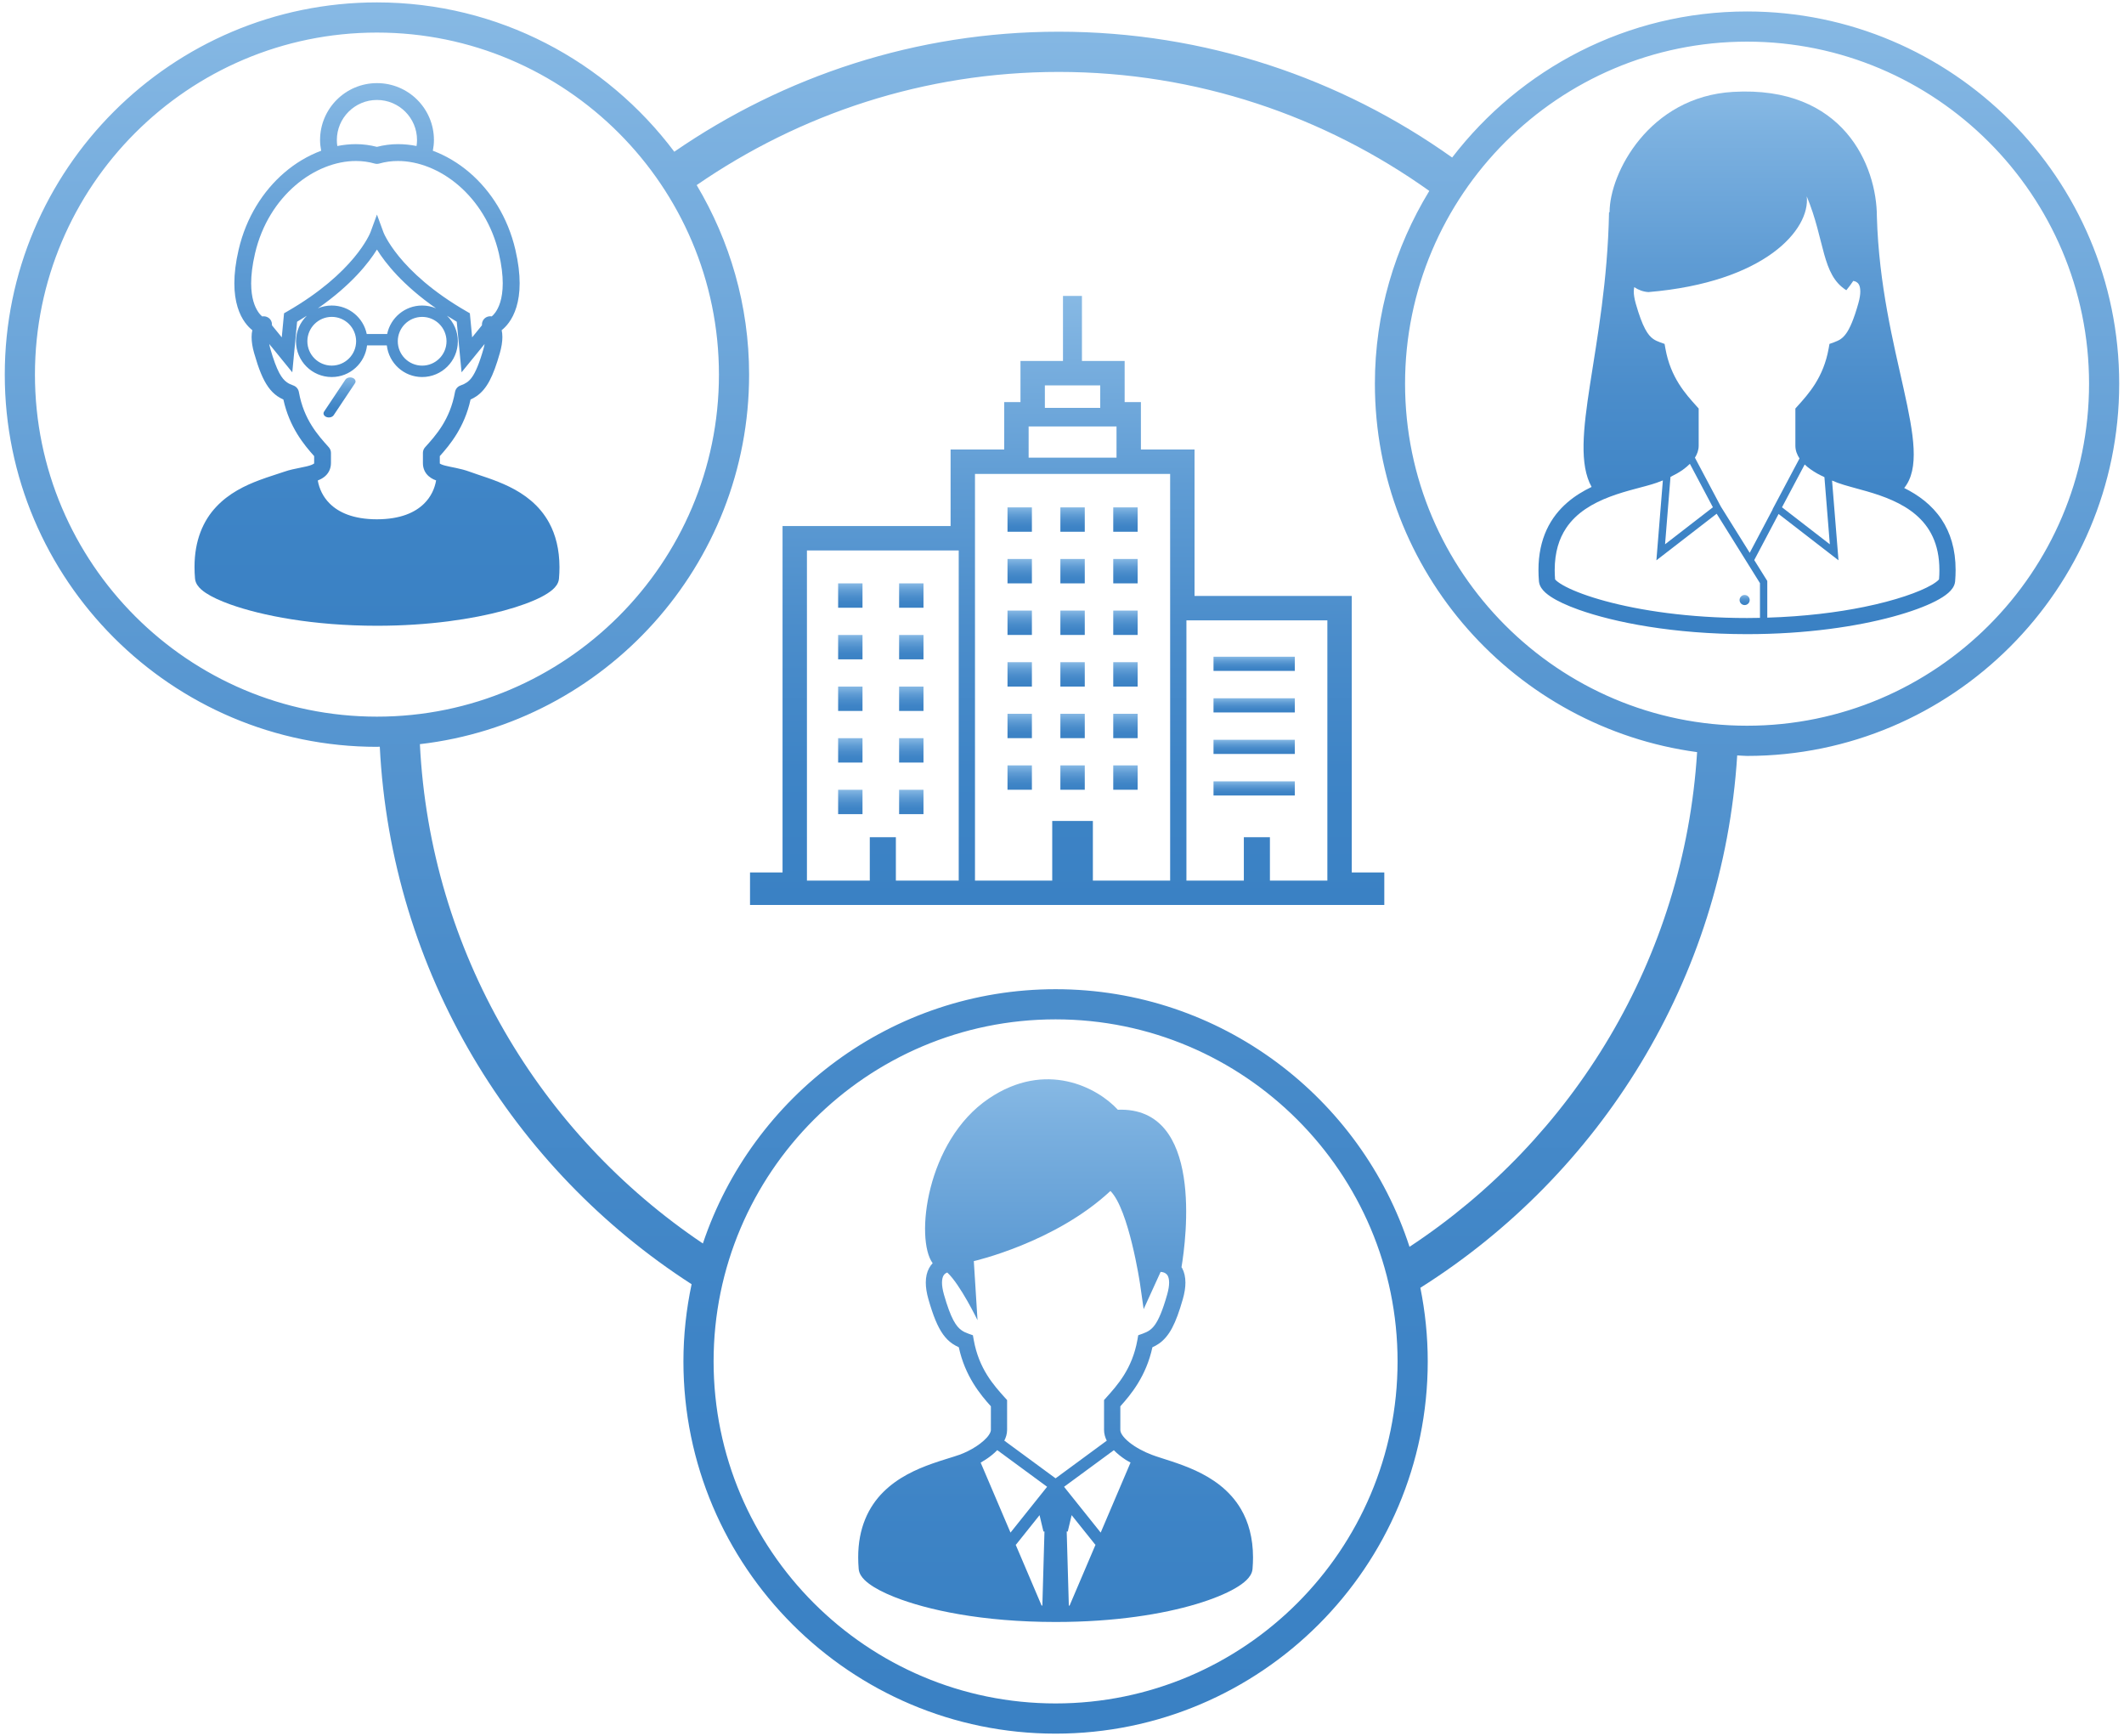 <?xml version="1.0" encoding="utf-8"?>
<!-- Generator: Adobe Illustrator 25.2.3, SVG Export Plug-In . SVG Version: 6.00 Build 0)  -->
<svg version="1.1" id="レイヤー_1" xmlns="http://www.w3.org/2000/svg" xmlns:xlink="http://www.w3.org/1999/xlink" x="0px"
	 y="0px" width="93px" height="76px" viewBox="0 0 93 76" style="enable-background:new 0 0 93 76;" xml:space="preserve">
<style type="text/css">
	.st0{fill:url(#SVGID_1_);}
	.st1{fill:url(#SVGID_2_);}
	.st2{fill:url(#SVGID_3_);}
	.st3{fill:url(#SVGID_4_);}
	.st4{fill:url(#SVGID_5_);}
	.st5{fill:url(#SVGID_6_);}
	.st6{fill:url(#SVGID_7_);}
	.st7{fill:url(#SVGID_8_);}
	.st8{fill:url(#SVGID_9_);}
	.st9{fill:url(#SVGID_10_);}
	.st10{fill:url(#SVGID_11_);}
	.st11{fill:url(#SVGID_12_);}
	.st12{fill:url(#SVGID_13_);}
	.st13{fill:url(#SVGID_14_);}
	.st14{fill:url(#SVGID_15_);}
	.st15{fill:url(#SVGID_16_);}
	.st16{fill:url(#SVGID_17_);}
	.st17{fill:url(#SVGID_18_);}
	.st18{fill:url(#SVGID_19_);}
	.st19{fill:url(#SVGID_20_);}
	.st20{fill:url(#SVGID_21_);}
	.st21{fill:url(#SVGID_22_);}
	.st22{fill:url(#SVGID_23_);}
	.st23{fill:url(#SVGID_24_);}
	.st24{fill:url(#SVGID_25_);}
	.st25{fill:url(#SVGID_26_);}
	.st26{fill:url(#SVGID_27_);}
	.st27{fill:url(#SVGID_28_);}
	.st28{fill:url(#SVGID_29_);}
	.st29{fill:url(#SVGID_30_);}
	.st30{fill:url(#SVGID_31_);}
	.st31{fill:url(#SVGID_32_);}
	.st32{fill:url(#SVGID_33_);}
	.st33{fill:url(#SVGID_34_);}
	.st34{fill:url(#SVGID_35_);}
	.st35{fill:url(#SVGID_36_);}
	.st36{fill:url(#SVGID_37_);}
	.st37{fill:url(#SVGID_38_);}
	.st38{fill:url(#SVGID_39_);}
</style>
<g>
	<g>
		<linearGradient id="SVGID_1_" gradientUnits="userSpaceOnUse" x1="44.648" y1="23.279" x2="44.648" y2="22.212">
			<stop  offset="0" style="stop-color:#3A81C4"/>
			<stop  offset="0.223" style="stop-color:#3E84C6"/>
			<stop  offset="0.454" style="stop-color:#4B8DCB"/>
			<stop  offset="0.689" style="stop-color:#5F9CD4"/>
			<stop  offset="0.925" style="stop-color:#7CB1E0"/>
			<stop  offset="1" style="stop-color:#87B9E4"/>
		</linearGradient>
		<rect x="44.114" y="22.212" class="st0" width="1.068" height="1.067"/>
		<linearGradient id="SVGID_2_" gradientUnits="userSpaceOnUse" x1="46.963" y1="23.279" x2="46.963" y2="22.212">
			<stop  offset="0" style="stop-color:#3A81C4"/>
			<stop  offset="0.223" style="stop-color:#3E84C6"/>
			<stop  offset="0.454" style="stop-color:#4B8DCB"/>
			<stop  offset="0.689" style="stop-color:#5F9CD4"/>
			<stop  offset="0.925" style="stop-color:#7CB1E0"/>
			<stop  offset="1" style="stop-color:#87B9E4"/>
		</linearGradient>
		<rect x="46.429" y="22.212" class="st1" width="1.068" height="1.067"/>
		<linearGradient id="SVGID_3_" gradientUnits="userSpaceOnUse" x1="49.278" y1="23.279" x2="49.278" y2="22.212">
			<stop  offset="0" style="stop-color:#3A81C4"/>
			<stop  offset="0.223" style="stop-color:#3E84C6"/>
			<stop  offset="0.454" style="stop-color:#4B8DCB"/>
			<stop  offset="0.689" style="stop-color:#5F9CD4"/>
			<stop  offset="0.925" style="stop-color:#7CB1E0"/>
			<stop  offset="1" style="stop-color:#87B9E4"/>
		</linearGradient>
		<rect x="48.744" y="22.212" class="st2" width="1.068" height="1.067"/>
		<linearGradient id="SVGID_4_" gradientUnits="userSpaceOnUse" x1="44.648" y1="25.538" x2="44.648" y2="24.471">
			<stop  offset="0" style="stop-color:#3A81C4"/>
			<stop  offset="0.223" style="stop-color:#3E84C6"/>
			<stop  offset="0.454" style="stop-color:#4B8DCB"/>
			<stop  offset="0.689" style="stop-color:#5F9CD4"/>
			<stop  offset="0.925" style="stop-color:#7CB1E0"/>
			<stop  offset="1" style="stop-color:#87B9E4"/>
		</linearGradient>
		<rect x="44.114" y="24.471" class="st3" width="1.068" height="1.068"/>
		<linearGradient id="SVGID_5_" gradientUnits="userSpaceOnUse" x1="46.963" y1="25.538" x2="46.963" y2="24.471">
			<stop  offset="0" style="stop-color:#3A81C4"/>
			<stop  offset="0.223" style="stop-color:#3E84C6"/>
			<stop  offset="0.454" style="stop-color:#4B8DCB"/>
			<stop  offset="0.689" style="stop-color:#5F9CD4"/>
			<stop  offset="0.925" style="stop-color:#7CB1E0"/>
			<stop  offset="1" style="stop-color:#87B9E4"/>
		</linearGradient>
		<rect x="46.429" y="24.471" class="st4" width="1.068" height="1.068"/>
		<linearGradient id="SVGID_6_" gradientUnits="userSpaceOnUse" x1="49.278" y1="25.538" x2="49.278" y2="24.471">
			<stop  offset="0" style="stop-color:#3A81C4"/>
			<stop  offset="0.223" style="stop-color:#3E84C6"/>
			<stop  offset="0.454" style="stop-color:#4B8DCB"/>
			<stop  offset="0.689" style="stop-color:#5F9CD4"/>
			<stop  offset="0.925" style="stop-color:#7CB1E0"/>
			<stop  offset="1" style="stop-color:#87B9E4"/>
		</linearGradient>
		<rect x="48.744" y="24.471" class="st5" width="1.068" height="1.068"/>
		<linearGradient id="SVGID_7_" gradientUnits="userSpaceOnUse" x1="44.648" y1="27.797" x2="44.648" y2="26.73">
			<stop  offset="0" style="stop-color:#3A81C4"/>
			<stop  offset="0.223" style="stop-color:#3E84C6"/>
			<stop  offset="0.454" style="stop-color:#4B8DCB"/>
			<stop  offset="0.689" style="stop-color:#5F9CD4"/>
			<stop  offset="0.925" style="stop-color:#7CB1E0"/>
			<stop  offset="1" style="stop-color:#87B9E4"/>
		</linearGradient>
		<rect x="44.114" y="26.73" class="st6" width="1.068" height="1.067"/>
		<linearGradient id="SVGID_8_" gradientUnits="userSpaceOnUse" x1="46.963" y1="27.797" x2="46.963" y2="26.73">
			<stop  offset="0" style="stop-color:#3A81C4"/>
			<stop  offset="0.223" style="stop-color:#3E84C6"/>
			<stop  offset="0.454" style="stop-color:#4B8DCB"/>
			<stop  offset="0.689" style="stop-color:#5F9CD4"/>
			<stop  offset="0.925" style="stop-color:#7CB1E0"/>
			<stop  offset="1" style="stop-color:#87B9E4"/>
		</linearGradient>
		<rect x="46.429" y="26.73" class="st7" width="1.068" height="1.067"/>
		<linearGradient id="SVGID_9_" gradientUnits="userSpaceOnUse" x1="49.278" y1="27.797" x2="49.278" y2="26.73">
			<stop  offset="0" style="stop-color:#3A81C4"/>
			<stop  offset="0.223" style="stop-color:#3E84C6"/>
			<stop  offset="0.454" style="stop-color:#4B8DCB"/>
			<stop  offset="0.689" style="stop-color:#5F9CD4"/>
			<stop  offset="0.925" style="stop-color:#7CB1E0"/>
			<stop  offset="1" style="stop-color:#87B9E4"/>
		</linearGradient>
		<rect x="48.744" y="26.73" class="st8" width="1.068" height="1.067"/>
		<linearGradient id="SVGID_10_" gradientUnits="userSpaceOnUse" x1="44.648" y1="30.057" x2="44.648" y2="28.989">
			<stop  offset="0" style="stop-color:#3A81C4"/>
			<stop  offset="0.223" style="stop-color:#3E84C6"/>
			<stop  offset="0.454" style="stop-color:#4B8DCB"/>
			<stop  offset="0.689" style="stop-color:#5F9CD4"/>
			<stop  offset="0.925" style="stop-color:#7CB1E0"/>
			<stop  offset="1" style="stop-color:#87B9E4"/>
		</linearGradient>
		<rect x="44.114" y="28.989" class="st9" width="1.068" height="1.068"/>
		<linearGradient id="SVGID_11_" gradientUnits="userSpaceOnUse" x1="46.963" y1="30.057" x2="46.963" y2="28.989">
			<stop  offset="0" style="stop-color:#3A81C4"/>
			<stop  offset="0.223" style="stop-color:#3E84C6"/>
			<stop  offset="0.454" style="stop-color:#4B8DCB"/>
			<stop  offset="0.689" style="stop-color:#5F9CD4"/>
			<stop  offset="0.925" style="stop-color:#7CB1E0"/>
			<stop  offset="1" style="stop-color:#87B9E4"/>
		</linearGradient>
		<rect x="46.429" y="28.989" class="st10" width="1.068" height="1.068"/>
		<linearGradient id="SVGID_12_" gradientUnits="userSpaceOnUse" x1="49.278" y1="30.057" x2="49.278" y2="28.989">
			<stop  offset="0" style="stop-color:#3A81C4"/>
			<stop  offset="0.223" style="stop-color:#3E84C6"/>
			<stop  offset="0.454" style="stop-color:#4B8DCB"/>
			<stop  offset="0.689" style="stop-color:#5F9CD4"/>
			<stop  offset="0.925" style="stop-color:#7CB1E0"/>
			<stop  offset="1" style="stop-color:#87B9E4"/>
		</linearGradient>
		<rect x="48.744" y="28.989" class="st11" width="1.068" height="1.068"/>
		<linearGradient id="SVGID_13_" gradientUnits="userSpaceOnUse" x1="44.648" y1="32.316" x2="44.648" y2="31.248">
			<stop  offset="0" style="stop-color:#3A81C4"/>
			<stop  offset="0.223" style="stop-color:#3E84C6"/>
			<stop  offset="0.454" style="stop-color:#4B8DCB"/>
			<stop  offset="0.689" style="stop-color:#5F9CD4"/>
			<stop  offset="0.925" style="stop-color:#7CB1E0"/>
			<stop  offset="1" style="stop-color:#87B9E4"/>
		</linearGradient>
		<rect x="44.114" y="31.248" class="st12" width="1.068" height="1.067"/>
		<linearGradient id="SVGID_14_" gradientUnits="userSpaceOnUse" x1="37.231" y1="26.606" x2="37.231" y2="25.539">
			<stop  offset="0" style="stop-color:#3A81C4"/>
			<stop  offset="0.223" style="stop-color:#3E84C6"/>
			<stop  offset="0.454" style="stop-color:#4B8DCB"/>
			<stop  offset="0.689" style="stop-color:#5F9CD4"/>
			<stop  offset="0.925" style="stop-color:#7CB1E0"/>
			<stop  offset="1" style="stop-color:#87B9E4"/>
		</linearGradient>
		<rect x="36.698" y="25.539" class="st13" width="1.067" height="1.067"/>
		<linearGradient id="SVGID_15_" gradientUnits="userSpaceOnUse" x1="37.231" y1="28.866" x2="37.231" y2="27.798">
			<stop  offset="0" style="stop-color:#3A81C4"/>
			<stop  offset="0.223" style="stop-color:#3E84C6"/>
			<stop  offset="0.454" style="stop-color:#4B8DCB"/>
			<stop  offset="0.689" style="stop-color:#5F9CD4"/>
			<stop  offset="0.925" style="stop-color:#7CB1E0"/>
			<stop  offset="1" style="stop-color:#87B9E4"/>
		</linearGradient>
		<rect x="36.698" y="27.798" class="st14" width="1.067" height="1.067"/>
		<linearGradient id="SVGID_16_" gradientUnits="userSpaceOnUse" x1="37.231" y1="31.125" x2="37.231" y2="30.057">
			<stop  offset="0" style="stop-color:#3A81C4"/>
			<stop  offset="0.223" style="stop-color:#3E84C6"/>
			<stop  offset="0.454" style="stop-color:#4B8DCB"/>
			<stop  offset="0.689" style="stop-color:#5F9CD4"/>
			<stop  offset="0.925" style="stop-color:#7CB1E0"/>
			<stop  offset="1" style="stop-color:#87B9E4"/>
		</linearGradient>
		<rect x="36.698" y="30.057" class="st15" width="1.067" height="1.067"/>
		<linearGradient id="SVGID_17_" gradientUnits="userSpaceOnUse" x1="37.231" y1="33.384" x2="37.231" y2="32.316">
			<stop  offset="0" style="stop-color:#3A81C4"/>
			<stop  offset="0.223" style="stop-color:#3E84C6"/>
			<stop  offset="0.454" style="stop-color:#4B8DCB"/>
			<stop  offset="0.689" style="stop-color:#5F9CD4"/>
			<stop  offset="0.925" style="stop-color:#7CB1E0"/>
			<stop  offset="1" style="stop-color:#87B9E4"/>
		</linearGradient>
		<rect x="36.698" y="32.316" class="st16" width="1.067" height="1.067"/>
		<linearGradient id="SVGID_18_" gradientUnits="userSpaceOnUse" x1="37.231" y1="35.643" x2="37.231" y2="34.575">
			<stop  offset="0" style="stop-color:#3A81C4"/>
			<stop  offset="0.223" style="stop-color:#3E84C6"/>
			<stop  offset="0.454" style="stop-color:#4B8DCB"/>
			<stop  offset="0.689" style="stop-color:#5F9CD4"/>
			<stop  offset="0.925" style="stop-color:#7CB1E0"/>
			<stop  offset="1" style="stop-color:#87B9E4"/>
		</linearGradient>
		<rect x="36.698" y="34.575" class="st17" width="1.067" height="1.067"/>
		<linearGradient id="SVGID_19_" gradientUnits="userSpaceOnUse" x1="39.902" y1="26.606" x2="39.902" y2="25.539">
			<stop  offset="0" style="stop-color:#3A81C4"/>
			<stop  offset="0.223" style="stop-color:#3E84C6"/>
			<stop  offset="0.454" style="stop-color:#4B8DCB"/>
			<stop  offset="0.689" style="stop-color:#5F9CD4"/>
			<stop  offset="0.925" style="stop-color:#7CB1E0"/>
			<stop  offset="1" style="stop-color:#87B9E4"/>
		</linearGradient>
		<rect x="39.368" y="25.539" class="st18" width="1.067" height="1.067"/>
		<linearGradient id="SVGID_20_" gradientUnits="userSpaceOnUse" x1="39.902" y1="28.866" x2="39.902" y2="27.798">
			<stop  offset="0" style="stop-color:#3A81C4"/>
			<stop  offset="0.223" style="stop-color:#3E84C6"/>
			<stop  offset="0.454" style="stop-color:#4B8DCB"/>
			<stop  offset="0.689" style="stop-color:#5F9CD4"/>
			<stop  offset="0.925" style="stop-color:#7CB1E0"/>
			<stop  offset="1" style="stop-color:#87B9E4"/>
		</linearGradient>
		<rect x="39.368" y="27.798" class="st19" width="1.067" height="1.067"/>
		<linearGradient id="SVGID_21_" gradientUnits="userSpaceOnUse" x1="39.902" y1="31.125" x2="39.902" y2="30.057">
			<stop  offset="0" style="stop-color:#3A81C4"/>
			<stop  offset="0.223" style="stop-color:#3E84C6"/>
			<stop  offset="0.454" style="stop-color:#4B8DCB"/>
			<stop  offset="0.689" style="stop-color:#5F9CD4"/>
			<stop  offset="0.925" style="stop-color:#7CB1E0"/>
			<stop  offset="1" style="stop-color:#87B9E4"/>
		</linearGradient>
		<rect x="39.368" y="30.057" class="st20" width="1.067" height="1.067"/>
		<linearGradient id="SVGID_22_" gradientUnits="userSpaceOnUse" x1="39.902" y1="33.384" x2="39.902" y2="32.316">
			<stop  offset="0" style="stop-color:#3A81C4"/>
			<stop  offset="0.223" style="stop-color:#3E84C6"/>
			<stop  offset="0.454" style="stop-color:#4B8DCB"/>
			<stop  offset="0.689" style="stop-color:#5F9CD4"/>
			<stop  offset="0.925" style="stop-color:#7CB1E0"/>
			<stop  offset="1" style="stop-color:#87B9E4"/>
		</linearGradient>
		<rect x="39.368" y="32.316" class="st21" width="1.067" height="1.067"/>
		<linearGradient id="SVGID_23_" gradientUnits="userSpaceOnUse" x1="39.902" y1="35.643" x2="39.902" y2="34.575">
			<stop  offset="0" style="stop-color:#3A81C4"/>
			<stop  offset="0.223" style="stop-color:#3E84C6"/>
			<stop  offset="0.454" style="stop-color:#4B8DCB"/>
			<stop  offset="0.689" style="stop-color:#5F9CD4"/>
			<stop  offset="0.925" style="stop-color:#7CB1E0"/>
			<stop  offset="1" style="stop-color:#87B9E4"/>
		</linearGradient>
		<rect x="39.368" y="34.575" class="st22" width="1.067" height="1.067"/>
		<linearGradient id="SVGID_24_" gradientUnits="userSpaceOnUse" x1="46.963" y1="32.316" x2="46.963" y2="31.248">
			<stop  offset="0" style="stop-color:#3A81C4"/>
			<stop  offset="0.223" style="stop-color:#3E84C6"/>
			<stop  offset="0.454" style="stop-color:#4B8DCB"/>
			<stop  offset="0.689" style="stop-color:#5F9CD4"/>
			<stop  offset="0.925" style="stop-color:#7CB1E0"/>
			<stop  offset="1" style="stop-color:#87B9E4"/>
		</linearGradient>
		<rect x="46.429" y="31.248" class="st23" width="1.068" height="1.067"/>
		<linearGradient id="SVGID_25_" gradientUnits="userSpaceOnUse" x1="49.278" y1="32.316" x2="49.278" y2="31.248">
			<stop  offset="0" style="stop-color:#3A81C4"/>
			<stop  offset="0.223" style="stop-color:#3E84C6"/>
			<stop  offset="0.454" style="stop-color:#4B8DCB"/>
			<stop  offset="0.689" style="stop-color:#5F9CD4"/>
			<stop  offset="0.925" style="stop-color:#7CB1E0"/>
			<stop  offset="1" style="stop-color:#87B9E4"/>
		</linearGradient>
		<rect x="48.744" y="31.248" class="st24" width="1.068" height="1.067"/>
		<linearGradient id="SVGID_26_" gradientUnits="userSpaceOnUse" x1="44.648" y1="34.575" x2="44.648" y2="33.507">
			<stop  offset="0" style="stop-color:#3A81C4"/>
			<stop  offset="0.223" style="stop-color:#3E84C6"/>
			<stop  offset="0.454" style="stop-color:#4B8DCB"/>
			<stop  offset="0.689" style="stop-color:#5F9CD4"/>
			<stop  offset="0.925" style="stop-color:#7CB1E0"/>
			<stop  offset="1" style="stop-color:#87B9E4"/>
		</linearGradient>
		<rect x="44.114" y="33.507" class="st25" width="1.068" height="1.067"/>
		<linearGradient id="SVGID_27_" gradientUnits="userSpaceOnUse" x1="46.963" y1="34.575" x2="46.963" y2="33.507">
			<stop  offset="0" style="stop-color:#3A81C4"/>
			<stop  offset="0.223" style="stop-color:#3E84C6"/>
			<stop  offset="0.454" style="stop-color:#4B8DCB"/>
			<stop  offset="0.689" style="stop-color:#5F9CD4"/>
			<stop  offset="0.925" style="stop-color:#7CB1E0"/>
			<stop  offset="1" style="stop-color:#87B9E4"/>
		</linearGradient>
		<rect x="46.429" y="33.507" class="st26" width="1.068" height="1.067"/>
		<linearGradient id="SVGID_28_" gradientUnits="userSpaceOnUse" x1="49.278" y1="34.575" x2="49.278" y2="33.507">
			<stop  offset="0" style="stop-color:#3A81C4"/>
			<stop  offset="0.223" style="stop-color:#3E84C6"/>
			<stop  offset="0.454" style="stop-color:#4B8DCB"/>
			<stop  offset="0.689" style="stop-color:#5F9CD4"/>
			<stop  offset="0.925" style="stop-color:#7CB1E0"/>
			<stop  offset="1" style="stop-color:#87B9E4"/>
		</linearGradient>
		<rect x="48.744" y="33.507" class="st27" width="1.068" height="1.067"/>
		<linearGradient id="SVGID_29_" gradientUnits="userSpaceOnUse" x1="54.914" y1="29.371" x2="54.914" y2="28.75">
			<stop  offset="0" style="stop-color:#3A81C4"/>
			<stop  offset="0.223" style="stop-color:#3E84C6"/>
			<stop  offset="0.454" style="stop-color:#4B8DCB"/>
			<stop  offset="0.689" style="stop-color:#5F9CD4"/>
			<stop  offset="0.925" style="stop-color:#7CB1E0"/>
			<stop  offset="1" style="stop-color:#87B9E4"/>
		</linearGradient>
		<rect x="53.134" y="28.75" class="st28" width="3.56" height="0.621"/>
		<linearGradient id="SVGID_30_" gradientUnits="userSpaceOnUse" x1="54.914" y1="31.189" x2="54.914" y2="30.569">
			<stop  offset="0" style="stop-color:#3A81C4"/>
			<stop  offset="0.223" style="stop-color:#3E84C6"/>
			<stop  offset="0.454" style="stop-color:#4B8DCB"/>
			<stop  offset="0.689" style="stop-color:#5F9CD4"/>
			<stop  offset="0.925" style="stop-color:#7CB1E0"/>
			<stop  offset="1" style="stop-color:#87B9E4"/>
		</linearGradient>
		<rect x="53.134" y="30.569" class="st29" width="3.56" height="0.621"/>
		<linearGradient id="SVGID_31_" gradientUnits="userSpaceOnUse" x1="54.914" y1="33.008" x2="54.914" y2="32.386">
			<stop  offset="0" style="stop-color:#3A81C4"/>
			<stop  offset="0.223" style="stop-color:#3E84C6"/>
			<stop  offset="0.454" style="stop-color:#4B8DCB"/>
			<stop  offset="0.689" style="stop-color:#5F9CD4"/>
			<stop  offset="0.925" style="stop-color:#7CB1E0"/>
			<stop  offset="1" style="stop-color:#87B9E4"/>
		</linearGradient>
		<rect x="53.134" y="32.386" class="st30" width="3.56" height="0.621"/>
		<linearGradient id="SVGID_32_" gradientUnits="userSpaceOnUse" x1="54.914" y1="34.826" x2="54.914" y2="34.205">
			<stop  offset="0" style="stop-color:#3A81C4"/>
			<stop  offset="0.223" style="stop-color:#3E84C6"/>
			<stop  offset="0.454" style="stop-color:#4B8DCB"/>
			<stop  offset="0.689" style="stop-color:#5F9CD4"/>
			<stop  offset="0.925" style="stop-color:#7CB1E0"/>
			<stop  offset="1" style="stop-color:#87B9E4"/>
		</linearGradient>
		<rect x="53.134" y="34.205" class="st31" width="3.56" height="0.621"/>
		<linearGradient id="SVGID_33_" gradientUnits="userSpaceOnUse" x1="46.725" y1="39.619" x2="46.725" y2="12.955">
			<stop  offset="0" style="stop-color:#3A81C4"/>
			<stop  offset="0.223" style="stop-color:#3E84C6"/>
			<stop  offset="0.454" style="stop-color:#4B8DCB"/>
			<stop  offset="0.689" style="stop-color:#5F9CD4"/>
			<stop  offset="0.925" style="stop-color:#7CB1E0"/>
			<stop  offset="1" style="stop-color:#87B9E4"/>
		</linearGradient>
		<path class="st32" d="M59.187,38.195V26.09h-6.884V19.68h-2.348v-2.078h-0.712v-1.799h-1.87v-2.848h-0.83v2.848h-1.861v1.799
			h-0.712v2.078h-2.348v3.349h-7.358v15.166H32.84v1.424h1.781h7.358h0.712h8.545h0.712h6.884h1.78v-1.424H59.187z M41.978,38.551
			h-2.752v-1.898h-1.142v1.898h-2.752V24.097h6.646V38.551z M45.75,16.871h2.424v0.985H45.75V16.871z M45.039,18.67h3.848v1.367
			h-3.848V18.67z M51.235,26.446v12.105h-3.383v-2.61h-1.78v2.61H42.69V23.385v-2.637h1.636h5.273h1.636V26.446z M58.118,38.551
			h-2.514v-1.898h-1.142v1.898h-2.514V27.158h6.171V38.551z"/>
	</g>
	<g>
		<linearGradient id="SVGID_34_" gradientUnits="userSpaceOnUse" x1="16.504" y1="27.396" x2="16.504" y2="3.638">
			<stop  offset="0" style="stop-color:#3A81C4"/>
			<stop  offset="0.223" style="stop-color:#3E84C6"/>
			<stop  offset="0.454" style="stop-color:#4B8DCB"/>
			<stop  offset="0.689" style="stop-color:#5F9CD4"/>
			<stop  offset="0.925" style="stop-color:#7CB1E0"/>
			<stop  offset="1" style="stop-color:#87B9E4"/>
		</linearGradient>
		<path class="st33" d="M24.043,22.885c-0.426-0.781-1.093-1.259-1.744-1.578c-0.652-0.319-1.303-0.494-1.727-0.653
			c-0.418-0.155-0.828-0.2-1.085-0.271c-0.128-0.032-0.209-0.073-0.226-0.089l-0.003-0.003l-0.001-0.017c0-0.072,0-0.108,0-0.125
			v-0.014c0-0.02,0-0.069,0-0.168c0.445-0.495,1.082-1.265,1.347-2.477c0.089-0.041,0.178-0.087,0.263-0.147
			c0.222-0.153,0.411-0.376,0.569-0.676c0.159-0.301,0.3-0.685,0.449-1.208c0.076-0.266,0.112-0.498,0.112-0.705
			c0.001-0.107-0.012-0.205-0.031-0.299c0.094-0.075,0.206-0.182,0.316-0.333c0.249-0.341,0.472-0.894,0.471-1.719
			c0-0.417-0.055-0.904-0.188-1.474c-0.331-1.418-1.072-2.57-2-3.369c-0.495-0.425-1.043-0.748-1.613-0.961
			c0.029-0.152,0.048-0.307,0.048-0.467c0-1.377-1.116-2.493-2.493-2.493c-1.377,0-2.493,1.116-2.493,2.493
			c0,0.16,0.02,0.315,0.049,0.467c-0.57,0.212-1.119,0.535-1.614,0.961c-0.928,0.798-1.67,1.951-2,3.369
			c-0.133,0.571-0.188,1.057-0.188,1.474c-0.001,0.824,0.221,1.378,0.471,1.719c0.11,0.151,0.221,0.258,0.316,0.333
			c-0.019,0.094-0.033,0.193-0.032,0.299c0,0.207,0.035,0.439,0.111,0.705c0.2,0.697,0.381,1.149,0.618,1.483
			c0.118,0.166,0.253,0.3,0.4,0.402c0.086,0.06,0.174,0.106,0.263,0.147c0.266,1.212,0.902,1.981,1.347,2.477
			c0,0.099,0,0.148,0,0.168v0.014c0,0.017,0,0.053,0,0.125l-0.001,0.013c-0.002,0.003-0.031,0.031-0.104,0.06
			c-0.11,0.047-0.297,0.089-0.511,0.13c-0.214,0.043-0.454,0.089-0.694,0.173c-0.286,0.101-0.674,0.213-1.092,0.37
			c-0.627,0.235-1.332,0.573-1.891,1.172c-0.561,0.597-0.948,1.462-0.945,2.635c0,0.162,0.007,0.33,0.022,0.504
			c0.011,0.117,0.055,0.211,0.105,0.286c0.096,0.141,0.218,0.24,0.368,0.341c0.263,0.174,0.621,0.34,1.078,0.504
			c1.367,0.488,3.623,0.932,6.417,0.932c2.27,0,4.187-0.294,5.558-0.665c0.686-0.186,1.234-0.39,1.634-0.595
			c0.2-0.104,0.363-0.206,0.496-0.322c0.066-0.058,0.125-0.12,0.176-0.195c0.05-0.075,0.094-0.169,0.104-0.286
			c0.015-0.174,0.022-0.342,0.022-0.503C24.495,24.047,24.326,23.404,24.043,22.885z M15.264,4.89
			c0.319-0.318,0.755-0.514,1.241-0.514c0.486,0,0.922,0.196,1.241,0.514c0.318,0.319,0.514,0.755,0.514,1.241
			c0,0.089-0.009,0.176-0.022,0.261c-0.271-0.054-0.543-0.082-0.815-0.082c-0.311,0-0.618,0.042-0.919,0.119
			c-0.3-0.076-0.608-0.119-0.919-0.119c-0.272,0-0.545,0.029-0.816,0.083c-0.013-0.085-0.02-0.172-0.02-0.261
			C14.75,5.645,14.945,5.209,15.264,4.89z M11.478,13.853c-0.051-0.044-0.115-0.109-0.18-0.208c-0.143-0.217-0.3-0.59-0.301-1.243
			c0-0.351,0.047-0.782,0.169-1.306c0.295-1.266,0.953-2.28,1.763-2.977c0.809-0.697,1.769-1.072,2.657-1.071
			c0.281,0,0.555,0.037,0.817,0.112c0.066,0.019,0.138,0.019,0.203,0c0.262-0.075,0.536-0.112,0.817-0.112
			c0.888-0.001,1.848,0.373,2.658,1.071c0.81,0.697,1.467,1.711,1.763,2.977c0.122,0.524,0.169,0.955,0.169,1.306
			c-0.001,0.696-0.178,1.075-0.329,1.284c-0.057,0.078-0.109,0.128-0.153,0.166c-0.131-0.023-0.268,0.024-0.353,0.132
			c-0.059,0.075-0.081,0.167-0.075,0.256l-0.43,0.529l-0.1-1.054l-0.135-0.078c-1.523-0.876-2.439-1.758-2.973-2.412
			c-0.267-0.328-0.438-0.598-0.542-0.784c-0.052-0.092-0.087-0.164-0.108-0.211l-0.022-0.051l-0.004-0.01l-0.284-0.775l-0.284,0.775
			c-0.023,0.055-0.698,1.77-3.648,3.468l-0.136,0.078l-0.1,1.054l-0.43-0.529c0.007-0.09-0.015-0.181-0.074-0.256
			C11.746,13.876,11.609,13.83,11.478,13.853z M19.551,14.94c-0.001,0.589-0.478,1.066-1.067,1.067
			c-0.59-0.001-1.066-0.478-1.067-1.067c0.001-0.589,0.477-1.066,1.067-1.067C19.073,13.874,19.549,14.351,19.551,14.94z
			 M18.484,13.375c-0.755,0-1.385,0.535-1.532,1.247h-0.894c-0.147-0.712-0.777-1.247-1.532-1.247c-0.215,0-0.42,0.044-0.607,0.122
			c1.465-1.02,2.227-1.993,2.586-2.573c0.359,0.58,1.121,1.553,2.586,2.573C18.903,13.419,18.699,13.375,18.484,13.375z
			 M14.525,13.872c0.59,0.001,1.066,0.478,1.068,1.067c-0.001,0.589-0.478,1.066-1.068,1.067c-0.589-0.001-1.066-0.478-1.067-1.067
			C13.459,14.351,13.936,13.874,14.525,13.872z M18.572,22.045c-0.395,0.391-1.039,0.687-2.068,0.689
			c-1.028-0.001-1.672-0.297-2.067-0.689c-0.297-0.294-0.46-0.654-0.523-1.009c0.098-0.039,0.195-0.089,0.289-0.162
			c0.081-0.064,0.157-0.15,0.209-0.255c0.053-0.105,0.079-0.226,0.079-0.344c0-0.072,0-0.108,0-0.125v-0.014
			c0-0.028,0-0.107,0-0.309c0-0.092-0.034-0.179-0.095-0.247c-0.466-0.519-1.093-1.203-1.31-2.42
			c-0.024-0.131-0.114-0.239-0.24-0.284c-0.117-0.042-0.206-0.084-0.282-0.138c-0.113-0.08-0.216-0.188-0.338-0.416
			c-0.121-0.227-0.25-0.568-0.392-1.064c-0.022-0.075-0.033-0.136-0.045-0.199l1.009,1.24l0.211-2.215
			c0.149-0.088,0.291-0.175,0.428-0.263c-0.293,0.284-0.476,0.68-0.476,1.121c0,0.864,0.7,1.564,1.564,1.564
			c0.803,0,1.457-0.606,1.547-1.385h0.865c0.091,0.778,0.744,1.384,1.546,1.385c0.864,0,1.564-0.7,1.564-1.564
			c0-0.44-0.183-0.836-0.475-1.12c0.138,0.087,0.279,0.175,0.427,0.262l0.211,2.215l1.009-1.24
			c-0.012,0.063-0.024,0.125-0.045,0.199c-0.188,0.663-0.357,1.046-0.508,1.256c-0.076,0.106-0.145,0.171-0.221,0.225
			c-0.077,0.053-0.165,0.096-0.283,0.138c-0.125,0.045-0.216,0.152-0.239,0.284c-0.218,1.218-0.843,1.901-1.31,2.42
			c-0.062,0.068-0.095,0.156-0.095,0.247c0,0.203,0,0.281,0,0.309v0.014c0,0.017,0,0.053,0,0.125
			c-0.001,0.114,0.023,0.232,0.073,0.336c0.089,0.187,0.246,0.304,0.39,0.373c0.038,0.018,0.077,0.032,0.115,0.047
			C19.034,21.388,18.871,21.749,18.572,22.045z"/>
		<linearGradient id="SVGID_35_" gradientUnits="userSpaceOnUse" x1="14.867" y1="18.274" x2="14.867" y2="16.523">
			<stop  offset="0" style="stop-color:#3A81C4"/>
			<stop  offset="0.223" style="stop-color:#3E84C6"/>
			<stop  offset="0.454" style="stop-color:#4B8DCB"/>
			<stop  offset="0.689" style="stop-color:#5F9CD4"/>
			<stop  offset="0.925" style="stop-color:#7CB1E0"/>
			<stop  offset="1" style="stop-color:#87B9E4"/>
		</linearGradient>
		<path class="st34" d="M15.438,16.541c-0.116-0.044-0.257-0.008-0.315,0.079l-0.933,1.399c-0.058,0.087-0.011,0.193,0.105,0.237
			c0.116,0.044,0.257,0.008,0.315-0.079l0.933-1.399C15.601,16.691,15.554,16.585,15.438,16.541z"/>
	</g>
	<g>
		<linearGradient id="SVGID_36_" gradientUnits="userSpaceOnUse" x1="76.496" y1="27.765" x2="76.496" y2="4.007">
			<stop  offset="0" style="stop-color:#3A81C4"/>
			<stop  offset="0.223" style="stop-color:#3E84C6"/>
			<stop  offset="0.454" style="stop-color:#4B8DCB"/>
			<stop  offset="0.689" style="stop-color:#5F9CD4"/>
			<stop  offset="0.925" style="stop-color:#7CB1E0"/>
			<stop  offset="1" style="stop-color:#87B9E4"/>
		</linearGradient>
		<path class="st35" d="M85.012,22.738c-0.428-0.642-1.022-1.069-1.636-1.374c1.361-1.688-1.024-5.922-1.196-11.87
			c0-2.239-1.462-5.752-6.295-5.472c-3.691,0.214-5.409,3.574-5.409,5.263l-0.024,0.012c-0.114,5.959-1.843,10.08-0.763,12.02
			c-0.366,0.176-0.726,0.392-1.052,0.672c-0.368,0.315-0.691,0.712-0.918,1.205c-0.227,0.493-0.358,1.078-0.357,1.763
			c0,0.159,0.007,0.323,0.021,0.493c0.011,0.12,0.056,0.216,0.109,0.296c0.101,0.149,0.236,0.26,0.404,0.373
			c0.295,0.195,0.704,0.386,1.227,0.573c1.566,0.558,4.159,1.069,7.371,1.07c2.61,0,4.813-0.339,6.386-0.765
			c0.786-0.213,1.415-0.447,1.869-0.68c0.227-0.117,0.411-0.233,0.557-0.36c0.073-0.064,0.137-0.132,0.191-0.212
			c0.053-0.08,0.098-0.176,0.109-0.296c0.014-0.17,0.021-0.334,0.021-0.492C85.629,24.047,85.395,23.311,85.012,22.738z
			 M71.557,12.571c0.186,0.125,0.393,0.202,0.621,0.216c5.104-0.43,7.092-2.74,6.931-4.191c0.806,1.934,0.645,3.425,1.733,4.11
			c0.108-0.13,0.209-0.267,0.304-0.408c0.045,0.008,0.101,0.023,0.145,0.052c0.041,0.026,0.074,0.056,0.104,0.112
			c0.03,0.056,0.058,0.144,0.059,0.296c0,0.13-0.023,0.305-0.088,0.531c-0.195,0.689-0.371,1.09-0.532,1.312
			c-0.081,0.112-0.154,0.183-0.236,0.24c-0.082,0.057-0.177,0.102-0.3,0.146l-0.194,0.069l-0.036,0.203
			c-0.227,1.271-0.882,1.986-1.366,2.524l-0.091,0.101v0.136c0,0.645,0,1.115,0,1.491c0,0.211,0.075,0.4,0.181,0.559l-1.18,2.225
			l0.005,0.004l-1.005,1.902l-1.266-2.028l-1.133-2.136c0.095-0.151,0.164-0.328,0.164-0.526c0-0.376,0-0.847,0-1.491v-0.136
			l-0.091-0.101c-0.484-0.538-1.139-1.253-1.366-2.524l-0.036-0.203l-0.194-0.069c-0.123-0.044-0.217-0.089-0.3-0.146
			c-0.121-0.086-0.231-0.202-0.359-0.442c-0.127-0.238-0.261-0.593-0.409-1.11c-0.064-0.225-0.087-0.401-0.087-0.531
			C71.538,12.681,71.545,12.62,71.557,12.571z M80.12,23.828l-2.095-1.62l0.994-1.873c0.16,0.152,0.346,0.279,0.545,0.393
			c0.103,0.058,0.211,0.109,0.319,0.161L80.12,23.828z M75,22.208l-2.095,1.62l0.238-2.95c0.184-0.089,0.367-0.191,0.535-0.308
			c0.114-0.079,0.217-0.169,0.314-0.264L75,22.208z M77.06,27.049c-0.186,0.003-0.373,0.007-0.564,0.007
			c-2.548,0-4.697-0.332-6.2-0.74c-0.751-0.203-1.342-0.426-1.73-0.626c-0.193-0.099-0.335-0.194-0.414-0.263
			c-0.034-0.03-0.053-0.052-0.062-0.065c-0.011-0.14-0.017-0.275-0.017-0.403c0.001-0.796,0.196-1.378,0.496-1.833
			c0.45-0.681,1.172-1.098,1.927-1.382c0.376-0.142,0.756-0.25,1.105-0.343c0.349-0.094,0.665-0.172,0.929-0.264
			c0.09-0.032,0.183-0.067,0.279-0.106l-0.283,3.499l2.639-2.04l1.896,3.039V27.049z M84.901,25.361l-0.031,0.036
			c-0.052,0.053-0.158,0.132-0.306,0.217c-0.523,0.302-1.555,0.673-2.94,0.955c-1.177,0.241-2.616,0.422-4.243,0.471v-1.606
			l-0.571-0.915l1.066-2.018l2.623,2.028l-0.282-3.492c0.079,0.033,0.16,0.068,0.238,0.097c0.351,0.13,0.799,0.233,1.288,0.376
			c0.733,0.211,1.542,0.509,2.144,1.027c0.302,0.259,0.555,0.569,0.737,0.961c0.181,0.391,0.293,0.867,0.293,1.463
			C84.919,25.087,84.912,25.222,84.901,25.361z"/>
		<linearGradient id="SVGID_37_" gradientUnits="userSpaceOnUse" x1="76.389" y1="26.489" x2="76.389" y2="26.045">
			<stop  offset="0" style="stop-color:#3A81C4"/>
			<stop  offset="0.223" style="stop-color:#3E84C6"/>
			<stop  offset="0.454" style="stop-color:#4B8DCB"/>
			<stop  offset="0.689" style="stop-color:#5F9CD4"/>
			<stop  offset="0.925" style="stop-color:#7CB1E0"/>
			<stop  offset="1" style="stop-color:#87B9E4"/>
		</linearGradient>
		<path class="st36" d="M76.389,26.489c0.123,0,0.222-0.099,0.222-0.222c0-0.122-0.099-0.221-0.222-0.221
			c-0.122,0-0.221,0.099-0.221,0.221C76.168,26.389,76.267,26.489,76.389,26.489z"/>
	</g>
	<linearGradient id="SVGID_38_" gradientUnits="userSpaceOnUse" x1="46.5" y1="75.895" x2="46.5" y2="0.105">
		<stop  offset="0" style="stop-color:#3A81C4"/>
		<stop  offset="0.223" style="stop-color:#3E84C6"/>
		<stop  offset="0.454" style="stop-color:#4B8DCB"/>
		<stop  offset="0.689" style="stop-color:#5F9CD4"/>
		<stop  offset="0.925" style="stop-color:#7CB1E0"/>
		<stop  offset="1" style="stop-color:#87B9E4"/>
	</linearGradient>
	<path class="st37" d="M76.495,0.502c-5.259,0-9.931,2.515-12.912,6.394c-4.867-3.464-10.812-5.508-17.227-5.508
		c-6.248,0-12.038,1.954-16.832,5.254c-2.976-3.96-7.696-6.537-13.02-6.537c-8.985,0-16.295,7.31-16.295,16.295
		s7.31,16.295,16.295,16.295c0.042,0,0.083-0.006,0.125-0.006c0.498,9.873,5.819,18.483,13.653,23.532
		c-0.231,1.091-0.358,2.221-0.358,3.38c0,8.985,7.31,16.295,16.295,16.295s16.295-7.31,16.295-16.295
		c0-1.104-0.113-2.181-0.323-3.224c7.865-4.962,13.253-13.492,13.873-23.306c0.145,0.004,0.286,0.022,0.431,0.022
		c8.985,0,16.295-7.31,16.295-16.295S85.481,0.502,76.495,0.502z M1.53,16.4c0-8.257,6.717-14.974,14.974-14.974
		S31.479,8.143,31.479,16.4s-6.718,14.974-14.974,14.974S1.53,24.657,1.53,16.4z M46.219,74.574
		c-8.257,0-14.974-6.717-14.974-14.974s6.717-14.974,14.974-14.974S61.193,51.343,61.193,59.6S54.476,74.574,46.219,74.574z
		 M61.716,54.584c-2.121-6.536-8.262-11.278-15.497-11.278c-7.18,0-13.277,4.673-15.443,11.132
		c-7.126-4.791-11.938-12.755-12.391-21.86C26.487,31.64,32.8,24.748,32.8,16.4c0-3.032-0.847-5.863-2.296-8.297
		c4.514-3.111,9.967-4.954,15.852-4.954c6.047,0,11.642,1.94,16.226,5.209c-1.501,2.465-2.382,5.347-2.382,8.438
		c0,8.242,6.156,15.057,14.108,16.131C73.746,41.98,68.871,49.87,61.716,54.584z M76.495,31.771
		c-8.257,0-14.974-6.718-14.974-14.974S68.239,1.823,76.495,1.823S91.47,8.54,91.47,16.797S84.752,31.771,76.495,31.771z"/>
	<g>
		<linearGradient id="SVGID_39_" gradientUnits="userSpaceOnUse" x1="46.219" y1="71.008" x2="46.219" y2="47.25">
			<stop  offset="0" style="stop-color:#3A81C4"/>
			<stop  offset="0.223" style="stop-color:#3E84C6"/>
			<stop  offset="0.454" style="stop-color:#4B8DCB"/>
			<stop  offset="0.689" style="stop-color:#5F9CD4"/>
			<stop  offset="0.925" style="stop-color:#7CB1E0"/>
			<stop  offset="1" style="stop-color:#87B9E4"/>
		</linearGradient>
		<path class="st38" d="M54.335,66.065c-0.494-0.842-1.258-1.349-1.993-1.688c-0.736-0.338-1.463-0.52-1.901-0.685
			c-0.346-0.129-0.725-0.33-0.994-0.548c-0.135-0.108-0.242-0.22-0.307-0.317c-0.066-0.098-0.086-0.174-0.086-0.225
			c0-0.348,0-0.506,0-1.036c0.464-0.517,1.131-1.317,1.405-2.586c0.096-0.043,0.191-0.092,0.282-0.156
			c0.227-0.157,0.42-0.384,0.583-0.693c0.164-0.311,0.309-0.708,0.465-1.252c0.079-0.275,0.115-0.515,0.115-0.728
			c0-0.246-0.05-0.458-0.143-0.632c-0.009-0.016-0.019-0.027-0.029-0.042c0.201-1.203,0.984-7.039-2.787-6.894
			c-0.889-0.97-3.152-2.182-5.658-0.485c-2.738,1.855-3.225,6.154-2.45,7.203c-0.059,0.062-0.114,0.134-0.158,0.218
			c-0.093,0.173-0.144,0.386-0.143,0.632c0,0.213,0.037,0.453,0.115,0.728c0.208,0.724,0.396,1.191,0.638,1.534
			c0.122,0.171,0.259,0.307,0.41,0.411c0.092,0.064,0.186,0.112,0.282,0.156c0.274,1.269,0.941,2.069,1.405,2.586
			c0,0.53,0,0.687,0,1.036c0.001,0.043-0.021,0.123-0.093,0.226c-0.105,0.154-0.311,0.338-0.55,0.493
			c-0.239,0.156-0.51,0.288-0.738,0.368c-0.296,0.105-0.722,0.221-1.188,0.386c-0.7,0.248-1.502,0.605-2.144,1.246
			c-0.643,0.639-1.101,1.575-1.097,2.86c0,0.163,0.007,0.333,0.022,0.508c0.01,0.109,0.048,0.2,0.094,0.277
			c0.089,0.144,0.209,0.256,0.36,0.369c0.264,0.196,0.631,0.389,1.108,0.579c1.425,0.566,3.837,1.094,7.06,1.094
			c2.619,0,4.703-0.349,6.156-0.783c0.727-0.218,1.295-0.455,1.702-0.69c0.205-0.118,0.369-0.235,0.5-0.362
			c0.065-0.064,0.122-0.13,0.169-0.208c0.047-0.077,0.085-0.168,0.095-0.277c0.014-0.175,0.022-0.344,0.022-0.507
			C54.863,67.326,54.664,66.625,54.335,66.065z M45.64,70.288c-0.011,0-0.023-0.001-0.034-0.001l-1.139-2.672l0.015,0.012
			l1.035-1.295l0.17,0.715h0.045L45.64,70.288z M44.245,67.095l-1.306-3.063c0.164-0.095,0.325-0.199,0.472-0.317
			c0.09-0.072,0.176-0.149,0.255-0.23l2.182,1.604L44.245,67.095z M46.219,64.719l-2.245-1.65c0.072-0.14,0.121-0.296,0.122-0.467
			c0-0.377,0-0.525,0-1.172v-0.137l-0.092-0.101c-0.485-0.54-1.141-1.257-1.369-2.532l-0.036-0.204l-0.194-0.069
			c-0.124-0.044-0.218-0.089-0.3-0.147c-0.121-0.086-0.232-0.203-0.361-0.443c-0.127-0.239-0.262-0.595-0.41-1.113
			c-0.065-0.226-0.088-0.402-0.088-0.533c0.001-0.152,0.03-0.24,0.059-0.297c0.045-0.081,0.099-0.116,0.17-0.144
			c0,0,0.001,0,0.002-0.001c0.572,0.53,1.324,2.087,1.324,2.087l-0.162-2.586c0,0,3.557-0.808,5.981-3.071
			c0.808,0.808,1.293,4.041,1.293,4.041l0.162,1.132l0.743-1.63h0.003c0.028,0,0.134,0.012,0.206,0.06
			c0.041,0.026,0.074,0.057,0.104,0.112c0.029,0.056,0.058,0.145,0.059,0.296c0,0.131-0.023,0.307-0.088,0.533
			c-0.196,0.69-0.372,1.092-0.533,1.315c-0.081,0.113-0.155,0.183-0.237,0.241c-0.082,0.057-0.177,0.103-0.3,0.147l-0.194,0.069
			l-0.036,0.204c-0.228,1.274-0.885,1.991-1.37,2.532l-0.091,0.101v0.137c0,0.647,0,0.794,0,1.172c0,0.171,0.048,0.328,0.119,0.47
			L46.219,64.719z M46.832,70.29c-0.011,0.001-0.022,0.001-0.033,0.001l-0.093-3.245h0.047l0.169-0.715l1.036,1.294l0.015-0.011
			L46.832,70.29z M48.194,67.095l-1.604-2.005l2.18-1.602c0.149,0.152,0.321,0.289,0.507,0.412c0.072,0.047,0.149,0.086,0.224,0.128
			L48.194,67.095z"/>
	</g>
</g>
</svg>
